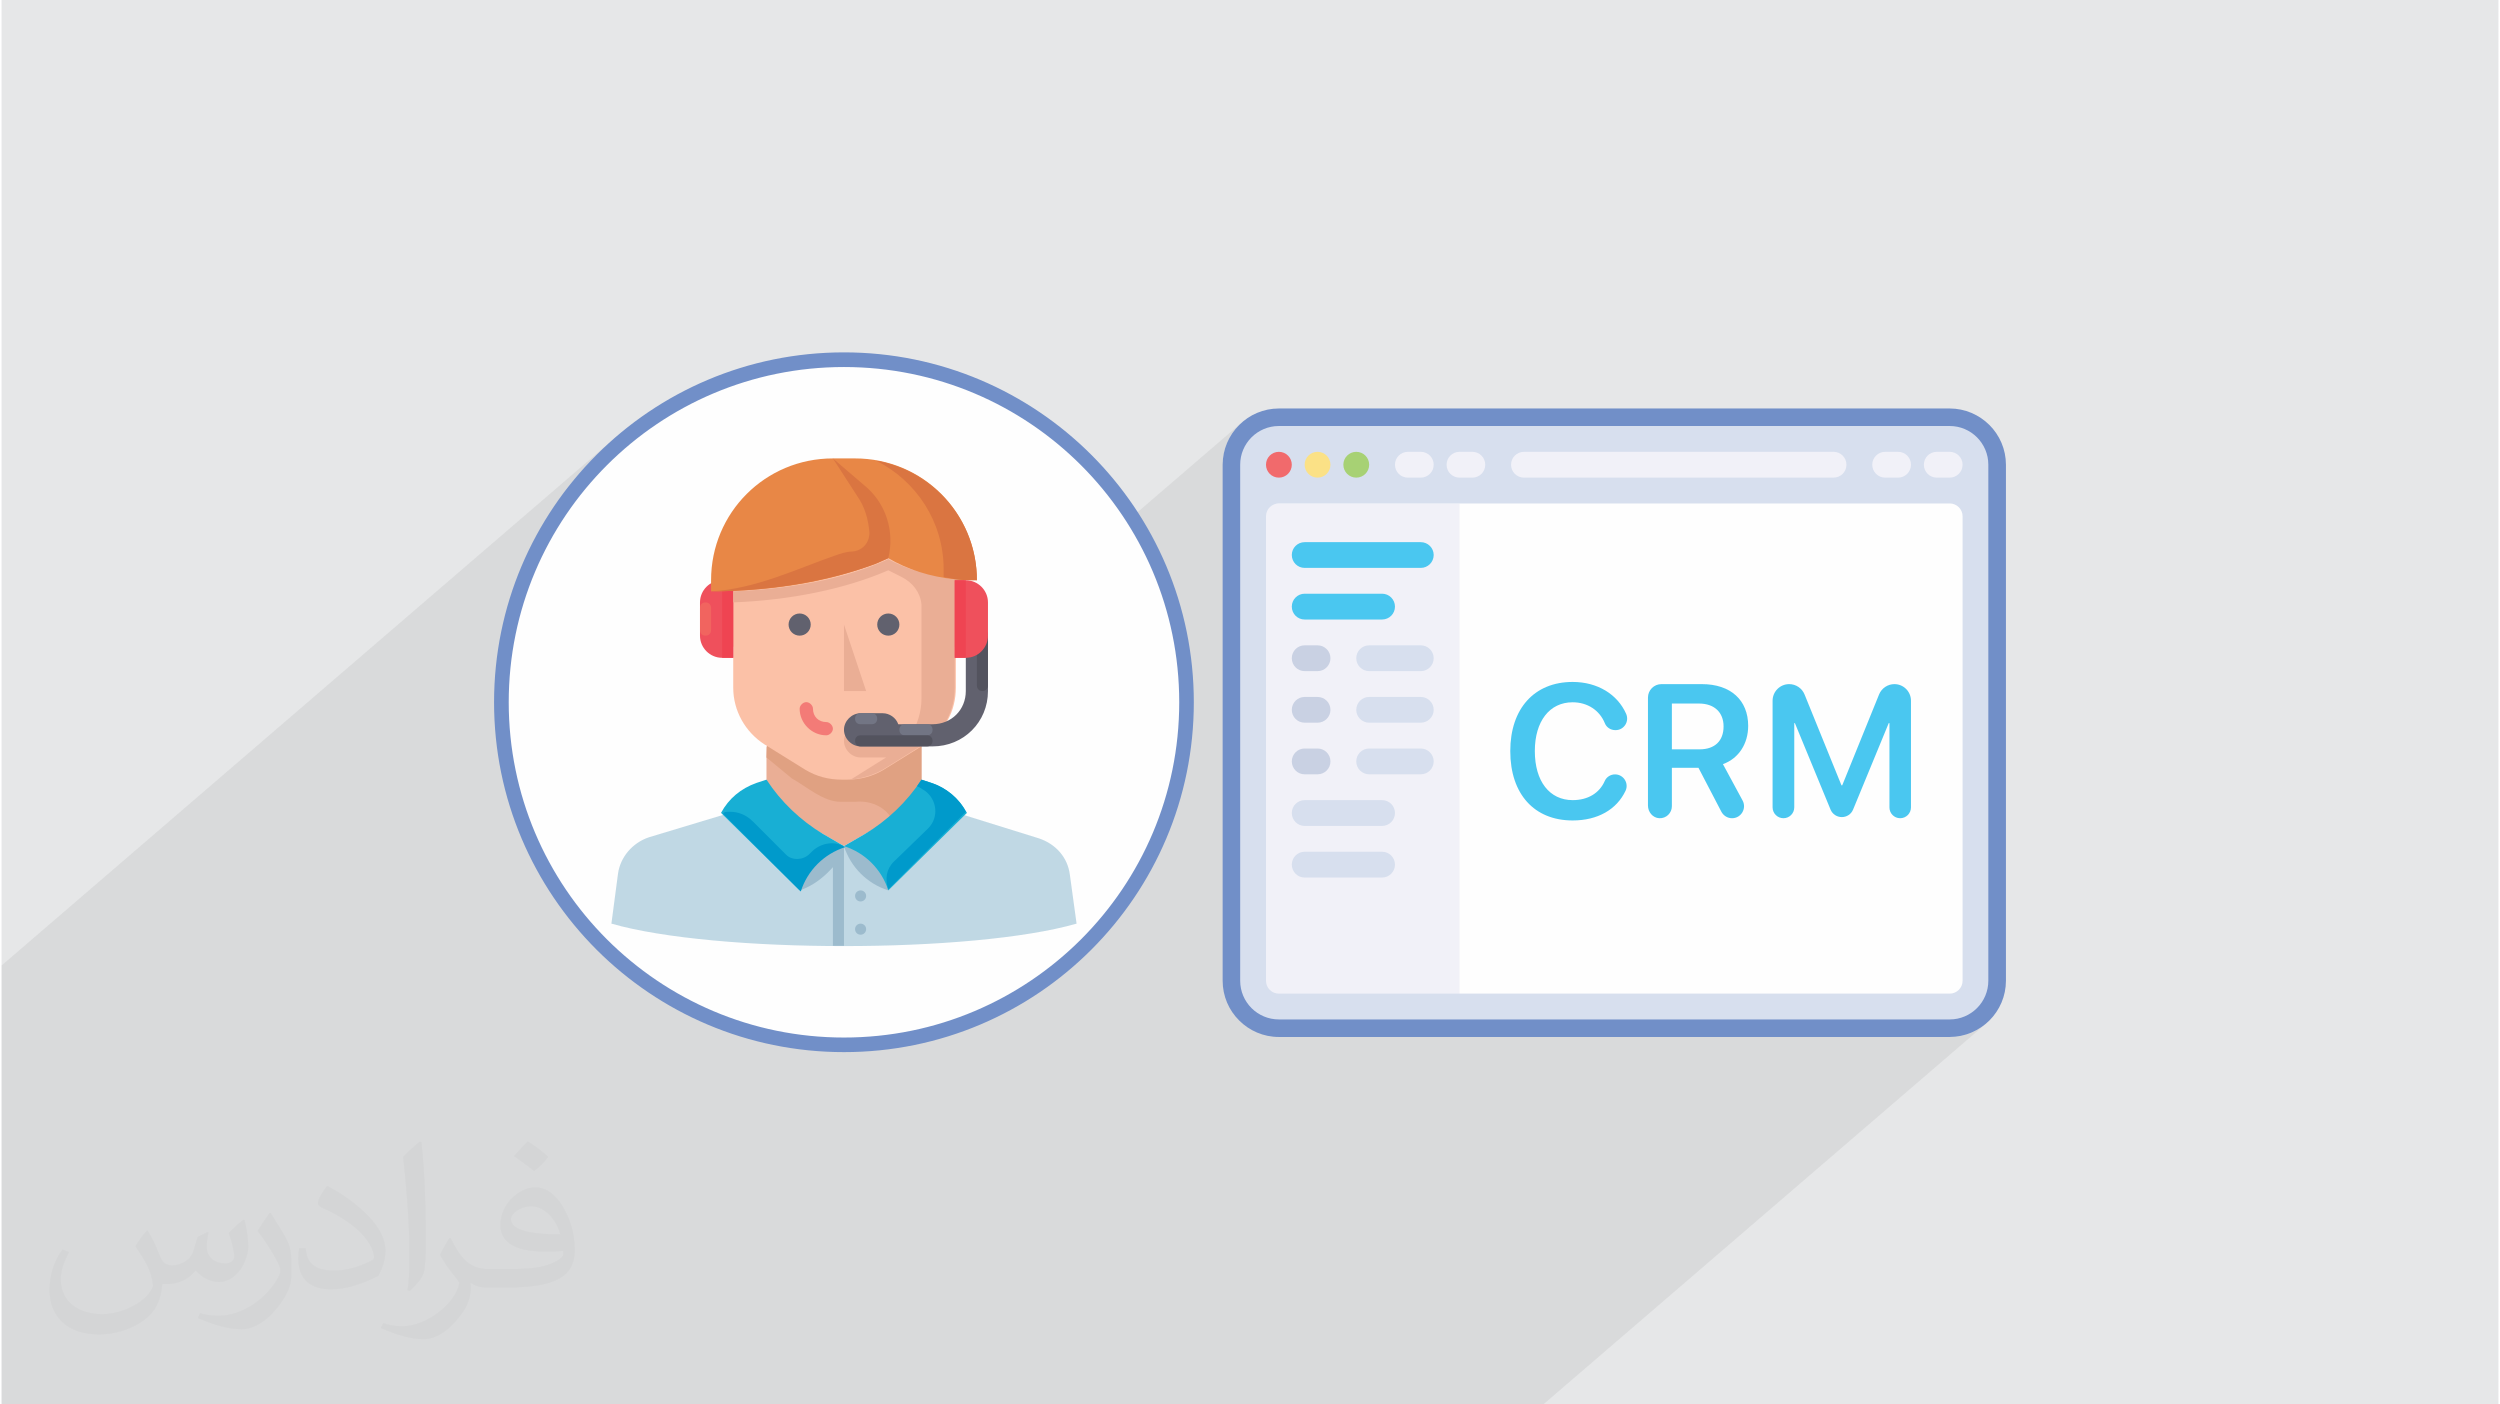 <?xml version="1.0" encoding="UTF-8"?>
<!DOCTYPE svg PUBLIC "-//W3C//DTD SVG 1.0//EN" "http://www.w3.org/TR/2001/REC-SVG-20010904/DTD/svg10.dtd">
<!-- Creator: CorelDRAW 2017 -->
<svg xmlns="http://www.w3.org/2000/svg" xml:space="preserve" width="356px" height="200px" version="1.0" shape-rendering="geometricPrecision" text-rendering="geometricPrecision" image-rendering="optimizeQuality" fill-rule="evenodd" clip-rule="evenodd"
viewBox="0 0 35600 20025"
 xmlns:xlink="http://www.w3.org/1999/xlink">
 <g id="Layer_x0020_1">
  <g id="_2391972019856">
   <polygon fill="#E6E7E8" points="0,0 35600,0 35600,20025 0,20025 "/>
   <path fill="#373435" fill-opacity="0.031" d="M2082 17547c68,104 112,203 155,312 32,64 49,183 199,183 44,0 107,-14 163,-45 63,-33 111,-83 136,-159l60 -202 146 -72 10 10c-20,77 -25,149 -25,206 0,170 146,234 262,234 68,0 129,-34 129,-95 0,-81 -34,-217 -78,-339 68,-68 136,-136 214,-191l12 6c34,144 53,287 53,381 0,93 -41,196 -75,264 -70,132 -194,238 -344,238 -114,0 -241,-58 -328,-163l-5 0c-82,101 -209,193 -412,193l-63 0c-10,134 -39,229 -83,314 -121,237 -480,404 -818,404 -470,0 -706,-272 -706,-633 0,-223 73,-431 185,-578l92 38c-70,134 -117,262 -117,385 0,338 275,499 592,499 294,0 658,-187 724,-404 -25,-237 -114,-348 -250,-565 41,-72 94,-144 160,-221l12 0zm5421 -1274c99,62 196,136 291,221 -53,74 -119,142 -201,202 -95,-77 -190,-143 -287,-213 66,-74 131,-146 197,-210zm51 926c-160,0 -291,105 -291,183 0,168 320,219 703,217 -48,-196 -216,-400 -412,-400zm-359 895c208,0 390,-6 529,-41 155,-39 286,-118 286,-171 0,-15 0,-31 -5,-46 -87,8 -187,8 -274,8 -282,0 -498,-64 -583,-222 -21,-44 -36,-93 -36,-149 0,-152 66,-303 182,-406 97,-85 204,-138 313,-138 197,0 354,158 464,408 60,136 101,293 101,491 0,132 -36,243 -118,326 -153,148 -435,204 -867,204l-196 0 0 0 -51 0c-107,0 -184,-19 -245,-66l-10 0c3,25 5,50 5,72 0,97 -32,221 -97,320 -192,287 -400,410 -580,410 -182,0 -405,-70 -606,-161l36 -70c65,27 155,46 279,46 325,0 752,-314 805,-619 -12,-25 -34,-58 -65,-93 -95,-113 -155,-208 -211,-307 48,-95 92,-171 133,-239l17 -2c139,282 265,445 546,445l44 0 0 0 204 0zm-1408 299c24,-130 26,-276 26,-413l0 -202c0,-377 -48,-926 -87,-1282 68,-75 163,-161 238,-219l22 6c51,450 63,972 63,1452 0,126 -5,250 -17,340 -7,114 -73,201 -214,332l-31 -14zm-1449 -596c7,177 94,318 398,318 189,0 349,-50 526,-135 32,-14 49,-33 49,-49 0,-111 -85,-258 -228,-392 -139,-126 -323,-237 -495,-311 -59,-25 -78,-52 -78,-77 0,-51 68,-158 124,-235l19 -2c197,103 417,256 580,427 148,157 240,316 240,489 0,128 -39,250 -102,361 -216,109 -446,192 -674,192 -277,0 -466,-130 -466,-436 0,-33 0,-84 12,-150l95 0zm-501 -503l172 278c63,103 122,215 122,392l0 227c0,183 -117,379 -306,573 -148,132 -279,188 -400,188 -180,0 -386,-56 -624,-159l27 -70c75,21 162,37 269,37 342,-2 692,-252 852,-557 19,-35 26,-68 26,-90 0,-36 -19,-75 -34,-110 -87,-165 -184,-315 -291,-453 56,-89 112,-174 173,-258l14 2z"/>
   <polygon fill="#373435" fill-opacity="0.078" points="21303,20025 21215,20025 21102,20025 21033,20025 20965,20025 17408,20025 17327,20025 16566,20025 16538,20025 15980,20025 15970,20025 15744,20025 15663,20025 15612,20025 15558,20025 15048,20025 15018,20025 14960,20025 14811,20025 14265,20025 14190,20025 13989,20025 13983,20025 13939,20025 13928,20025 13899,20025 13654,20025 13548,20025 13503,20025 13461,20025 13351,20025 13261,20025 13074,20025 12983,20025 12956,20025 12750,20025 12590,20025 12560,20025 12499,20025 12480,20025 12412,20025 12383,20025 12302,20025 12228,20025 12197,20025 12120,20025 11895,20025 11831,20025 11744,20025 11733,20025 11725,20025 11716,20025 11677,20025 11655,20025 11557,20025 11538,20025 11493,20025 11401,20025 11281,20025 11278,20025 11223,20025 11221,20025 11095,20025 11031,20025 11016,20025 11003,20025 10998,20025 10948,20025 10886,20025 10825,20025 10757,20025 10571,20025 10423,20025 10385,20025 10160,20025 10093,20025 10079,20025 9857,20025 9845,20025 9789,20025 9447,20025 9349,20025 9054,20025 9001,20025 8989,20025 8934,20025 8656,20025 8592,20025 8558,20025 8494,20025 8385,20025 8318,20025 8198,20025 8146,20025 8134,20025 8079,20025 8019,20025 7859,20025 7801,20025 7736,20025 7703,20025 7699,20025 7639,20025 7530,20025 7463,20025 7356,20025 7353,20025 7343,20025 7279,20025 6945,20025 6881,20025 6848,20025 6784,20025 6739,20025 6675,20025 6672,20025 6607,20025 6454,20025 6436,20025 6423,20025 6368,20025 6343,20025 6170,20025 6026,20025 5945,20025 5928,20025 5928,20025 5851,20025 5848,20025 5675,20025 5607,20025 5568,20025 5423,20025 5406,20025 5170,20025 5073,20025 5025,20025 4939,20025 4928,20025 4871,20025 4713,20025 4688,20025 4490,20025 4461,20025 4407,20025 4315,20025 4290,20025 4290,20025 4249,20025 4248,20025 4218,20025 4192,20025 4121,20025 4103,20025 4019,20025 3957,20025 3952,20025 3939,20025 3923,20025 3910,20025 3739,20025 3698,20025 3604,20025 3554,20025 3468,20025 3457,20025 3400,20025 3387,20025 3306,20025 3208,20025 3126,20025 3002,20025 2966,20025 2956,20025 2946,20025 2916,20025 2908,20025 2908,20025 2905,20025 2892,20025 2858,20025 2853,20025 2848,20025 2789,20025 2759,20025 2755,20025 2671,20025 2661,20025 2637,20025 2451,20025 2394,20025 2386,20025 2353,20025 2333,20025 2319,20025 2287,20025 2253,20025 2238,20025 2237,20025 2221,20025 2191,20025 2178,20025 2172,20025 2172,20025 2171,20025 2159,20025 2136,20025 2124,20025 2104,20025 2025,20025 1999,20025 1993,20025 1988,20025 1887,20025 1867,20025 1851,20025 1832,20025 1791,20025 1788,20025 1748,20025 1725,20025 1709,20025 1662,20025 1617,20025 1572,20025 1510,20025 1487,20025 1446,20025 1409,20025 1409,20025 1406,20025 1371,20025 1340,20025 1320,20025 1169,20025 1162,20025 1162,20025 1161,20025 1145,20025 1131,20025 1124,20025 1117,20025 1105,20025 1046,20025 1030,20025 994,20025 978,20025 973,20025 944,20025 920,20025 915,20025 914,20025 889,20025 802,20025 789,20025 769,20025 757,20025 706,20025 697,20025 667,20025 627,20025 611,20025 548,20025 501,20025 501,20025 488,20025 461,20025 453,20025 360,20025 244,20025 185,20025 86,20025 0,20025 0,20023 0,19988 0,19963 0,19947 0,19938 0,19893 0,19878 0,19878 0,19854 0,19812 0,19780 0,19670 0,19644 0,19572 0,19318 0,19237 0,18901 0,18851 0,18848 0,18832 0,18762 0,18557 0,18486 0,18367 0,18352 0,18238 0,18216 0,17724 0,17697 0,17568 0,17550 0,17427 0,17404 0,17293 0,17291 0,17247 0,17234 0,17195 0,17184 0,17133 0,17111 0,17012 0,17004 0,16732 0,16717 0,16627 0,16232 0,16175 0,16053 0,14057 0,14041 0,13904 0,13782 0,13766 8657,6320 8483,6485 8318,6658 8161,6839 8054,6976 8727,6397 8904,6244 9089,6099 9280,5962 9478,5835 9683,5718 9893,5610 10110,5512 10331,5425 10558,5348 10790,5282 11026,5227 11267,5185 11511,5153 11759,5135 12011,5128 12262,5135 12510,5153 12755,5185 12995,5227 13231,5282 13463,5348 13690,5425 13912,5512 14128,5610 14339,5718 14543,5835 14742,5962 14933,6099 15118,6244 15295,6397 15465,6559 15626,6729 15780,6906 15925,7090 16061,7282 16118,7370 17703,6007 17646,6059 17645,6060 17593,6117 17547,6179 17506,6245 17473,6315 17446,6388 17426,6465 17414,6544 17411,6589 17822,6236 17903,6168 17997,6118 18100,6085 18212,6074 27776,6074 27887,6085 27990,6118 28084,6168 28166,6236 28233,6317 28284,6411 28316,6515 28327,6626 28327,13983 28316,14094 28284,14198 28233,14292 28166,14373 27687,14785 27776,14785 27857,14781 27937,14769 28013,14749 28087,14722 28157,14688 28223,14648 28285,14602 21980,20025 21684,20025 21595,20025 "/>
   <g>
    <circle fill="#FEFEFE" cx="12011" cy="10013" r="4884"/>
    <path fill="#718FC8" fill-rule="nonzero" d="M12011 5024c1377,0 2625,559 3527,1461 903,903 1461,2150 1461,3528 0,1377 -558,2624 -1461,3527 -902,903 -2150,1461 -3527,1461 -1378,0 -2625,-558 -3528,-1461 -902,-903 -1461,-2150 -1461,-3527 0,-1378 559,-2625 1461,-3528 903,-903 2150,-1461 3528,-1461zm3380 1609c-865,-865 -2060,-1400 -3380,-1400 -1320,0 -2515,535 -3380,1400 -865,865 -1400,2060 -1400,3380 0,1319 535,2515 1400,3380 865,864 2060,1400 3380,1400 1320,0 2515,-536 3380,-1400 865,-865 1400,-2061 1400,-3380 0,-1320 -535,-2515 -1400,-3380z"/>
    <path fill="#EAAE95" fill-rule="nonzero" d="M12564 10974c-158,95 -332,142 -521,142l-79 0c-190,0 -364,-47 -522,-142l-505 -332 -31 0 0 790 1105 632 1105 -632 0 -790 -31 0 -521 332z"/>
    <path fill="#E0A182" fill-rule="nonzero" d="M12753 10484l-1832 0 -15 316 363 300c205,111 442,332 695,332l79 0c47,0 78,0 126,0 300,-32 568,158 568,426l0 0 -916 900 190 -142 1105 -773 0 -1359 -363 0z"/>
    <path fill="#C0D8E4" fill-rule="nonzero" d="M8695 13169l94 -711c32,-237 206,-442 443,-521l1674 -505 1105 632 1105 -632 1674 521c237,79 411,268 442,521l95 692 0 3c-742,213 -2028,320 -3315,320l-3 0c-1286,0 -2572,-107 -3314,-320z"/>
    <path fill="#FBC1A7" fill-rule="nonzero" d="M13748 8589c0,-963 -774,-1737 -1737,-1737 -963,0 -1737,774 -1737,1737l-158 0 0 316c0,174 142,316 316,316l0 584c0,332 174,632 442,806l584 363c158,95 332,142 521,142l79 0c190,0 363,-47 521,-142l585 -363c284,-174 442,-474 442,-806l0 -584c174,0 316,-142 316,-316l0 -316 -174 0z"/>
    <path fill="#61616E" fill-rule="nonzero" d="M11379 8747c87,0 158,71 158,158 0,87 -71,158 -158,158 -87,0 -158,-71 -158,-158 0,-87 71,-158 158,-158z"/>
    <path fill="#61616E" fill-rule="nonzero" d="M12643 8747c87,0 158,71 158,158 0,87 -71,158 -158,158 -88,0 -158,-71 -158,-158 0,-87 70,-158 158,-158z"/>
    <path fill="#9CBBCD" fill-rule="nonzero" d="M12248 12695c43,0 79,36 79,79 0,44 -36,79 -79,79 -44,0 -79,-35 -79,-79 0,-43 35,-79 79,-79z"/>
    <path fill="#9CBBCD" fill-rule="nonzero" d="M12248 13169c43,0 79,35 79,79 0,44 -36,79 -79,79 -44,0 -79,-35 -79,-79 0,-44 35,-79 79,-79z"/>
    <polygon fill="#EAAE95" fill-rule="nonzero" points="12327,9853 12011,9853 12011,8905 "/>
    <path fill="#EF505C" fill-rule="nonzero" d="M10274 8273l158 0 0 1106 -158 0c-174,0 -316,-142 -316,-316l0 -474c0,-173 142,-316 316,-316z"/>
    <path fill="#9CBBCD" fill-rule="nonzero" d="M12643 12695l0 -631 -632 0 0 0c95,300 332,536 632,631z"/>
    <path fill="#18AFD4" fill-rule="nonzero" d="M12643 12695l0 0c-95,-300 -332,-537 -632,-631l0 0 300 -174c316,-190 600,-458 805,-774l0 0 143 47c221,79 394,221 505,427l0 0 -1121 1105z"/>
    <path fill="#009ACB" fill-rule="nonzero" d="M13259 11163l-143 -47c-15,32 -47,63 -63,95 48,16 79,47 111,63 174,126 205,379 47,537l-489 474c-111,110 -127,252 -79,394l0 0 1105 -1105c-95,-190 -284,-347 -489,-411z"/>
    <polygon fill="#EF4452" fill-rule="nonzero" points="10274,9379 10432,9379 10432,8273 10274,8273 "/>
    <path fill="#EAAE95" fill-rule="nonzero" d="M13748 8589c0,-963 -774,-1737 -1737,-1737 -269,0 -505,63 -726,158 31,0 63,0 94,0 742,0 1374,458 1627,1121 -126,-47 -253,-94 -363,-158l0 0c-616,285 -1406,427 -2211,458l0 158c805,-31 1595,-189 2211,-458l0 0c63,32 126,63 189,95 158,79 269,221 284,395 0,47 0,79 0,126l0 1216c0,190 -63,379 -157,521l-16 0c-32,-94 -127,-158 -221,-158l-474 0c-127,0 -237,111 -237,237 0,127 110,237 237,237l363 0 -505 316c158,-16 315,-63 458,-142l584 -363c284,-174 442,-474 442,-806l0 -584c174,0 316,-142 316,-316l0 -316 -158 0z"/>
    <path fill="#E88746" fill-rule="nonzero" d="M12643 7958c-695,315 -1611,473 -2527,473l0 -158c0,-963 774,-1737 1737,-1737l316 0c963,0 1737,774 1737,1737l0 0c-111,0 -205,0 -316,-15 -347,-32 -679,-142 -947,-300z"/>
    <path fill="#DA7541" fill-rule="nonzero" d="M12469 6568c568,284 963,869 963,1548l0 110c48,16 111,16 158,32 111,15 205,15 316,15 0,-852 -616,-1563 -1437,-1705z"/>
    <path fill="#DA7541" fill-rule="nonzero" d="M12295 6915l-442 -379 347 537c111,158 158,332 174,521 0,143 -95,253 -237,269 -94,0 -173,31 -268,63 -506,174 -1121,474 -1753,505 837,0 1674,-142 2353,-394 174,-79 174,-79 174,-79 94,-379 -32,-790 -348,-1043z"/>
    <path fill="#61616E" fill-rule="nonzero" d="M13906 8905c-95,0 -158,63 -158,158l0 790c0,268 -205,473 -474,473l-489 0c-32,-94 -127,-157 -221,-157l-316 0c-127,0 -237,110 -237,236 0,127 110,237 237,237l1026 0c442,0 790,-347 790,-789l0 -790c0,-95 -63,-158 -158,-158z"/>
    <path fill="#53535E" fill-rule="nonzero" d="M13985 9853l0 0c-47,0 -79,-32 -79,-79l0 -711c0,-47 32,-79 79,-79l0 0c47,0 79,32 79,79l0 711c0,47 -32,79 -79,79z"/>
    <path fill="#EF505C" fill-rule="nonzero" d="M13748 9379l-158 0 0 -1106 158 0c174,0 316,143 316,316l0 474c0,174 -142,316 -316,316z"/>
    <polygon fill="#EF4452" fill-rule="nonzero" points="13590,9379 13748,9379 13748,8273 13590,8273 "/>
    <path fill="#727584" fill-rule="nonzero" d="M12880 10326l315 0c48,0 79,32 79,79l0 0c0,48 -31,79 -79,79l-315 0c-48,0 -79,-31 -79,-79l0 0c0,-47 31,-79 79,-79z"/>
    <path fill="#F1645F" fill-rule="nonzero" d="M10116 8668l0 316c0,48 -32,79 -79,79l0 0c-47,0 -79,-31 -79,-79l0 -316c0,-47 32,-79 79,-79l0 0c47,0 79,32 79,79z"/>
    <path fill="#727584" fill-rule="nonzero" d="M12248 10169l158 0c47,0 79,31 79,78l0 0c0,48 -32,79 -79,79l-158 0c-48,0 -79,-31 -79,-79l0 0c0,-47 31,-78 79,-78z"/>
    <path fill="#53535E" fill-rule="nonzero" d="M12248 10484l947 0c48,0 79,32 79,79l0 0c0,48 -31,79 -79,79l-947 0c-48,0 -79,-31 -79,-79l0 0c0,-47 31,-79 79,-79z"/>
    <path fill="#F37B77" fill-rule="nonzero" d="M11758 10484c-205,0 -379,-173 -379,-379 0,-47 48,-94 95,-94 47,0 95,47 95,94 0,111 79,190 189,190 48,0 95,47 95,95 0,47 -47,94 -95,94z"/>
    <path fill="#9CBBCD" fill-rule="nonzero" d="M11379 12064l0 631c190,-63 348,-189 474,-331l0 1121c47,0 111,0 158,0l0 -1421 -632 0z"/>
    <path fill="#18AFD4" fill-rule="nonzero" d="M11379 12695l0 0c95,-300 332,-537 632,-631l0 0 -300 -174c-316,-190 -600,-458 -805,-774l0 0 -143 47c-221,79 -394,221 -505,427l0 0 1121 1105z"/>
    <path fill="#009ACB" fill-rule="nonzero" d="M11190 12190l-474 -474c-95,-95 -205,-142 -332,-142 -47,0 -94,0 -94,32l1105 1105c95,-300 332,-537 632,-632l0 0c-142,-94 -332,-63 -458,48 -16,16 -32,31 -48,47 -94,95 -252,95 -331,16z"/>
    <path fill="#FEFEFE" fill-rule="nonzero" d="M27776 6074l-9564 0c-305,0 -552,247 -552,552l0 7357c0,305 247,552 552,552l9564 0c304,0 551,-247 551,-552l0 -7357c0,-305 -247,-552 -551,-552z"/>
    <path fill="#718FC8" fill-rule="nonzero" d="M27776 6325l-9564 0c-84,0 -160,33 -214,87l-1 1c-53,54 -87,129 -87,213l0 7357c0,84 34,159 87,213l1 1c54,54 130,87 214,87l9564 0c84,0 159,-33 213,-87l1 -1c54,-54 87,-129 87,-213l0 -7357c0,-84 -33,-159 -87,-213l-1 -1c-54,-54 -129,-87 -213,-87zm-9564 -501l9564 0c220,0 420,90 566,235l1 1c145,145 235,346 235,566l0 7357c0,220 -90,421 -235,566l-1 1c-146,145 -346,235 -566,235l-9564 0c-221,0 -421,-90 -566,-235l-1 -1c-146,-145 -235,-346 -235,-566l0 -7357c0,-220 89,-421 235,-566l1 -1c145,-145 345,-235 566,-235z"/>
    <polygon fill="#F1F1F8" fill-rule="nonzero" points="17844,14351 20787,14351 20787,7178 17844,7178 "/>
    <path fill="#D7DFEE" fill-rule="nonzero" d="M27960 13983c0,102 -83,184 -184,184l-9564 0c-102,0 -184,-82 -184,-184l0 -6621c0,-102 82,-184 184,-184l9564 0c101,0 184,82 184,184l0 6621zm-184 -7909l-9564 0c-305,0 -552,247 -552,552l0 7357c0,305 247,552 552,552l9564 0c304,0 551,-247 551,-552l0 -7357c0,-305 -247,-552 -551,-552z"/>
    <path fill="#F16A6C" fill-rule="nonzero" d="M18212 6442c101,0 184,82 184,184 0,102 -83,184 -184,184 -102,0 -184,-82 -184,-184 0,-102 82,-184 184,-184z"/>
    <path fill="#FBE186" fill-rule="nonzero" d="M18763 6442c102,0 184,82 184,184 0,102 -82,184 -184,184 -101,0 -184,-82 -184,-184 0,-102 83,-184 184,-184z"/>
    <path fill="#A7D174" fill-rule="nonzero" d="M19315 6442c102,0 184,82 184,184 0,102 -82,184 -184,184 -101,0 -184,-82 -184,-184 0,-102 83,-184 184,-184z"/>
    <path fill="#F1F1F8" fill-rule="nonzero" d="M20235 6810l-184 0c-102,0 -184,-82 -184,-184l0 0c0,-102 82,-184 184,-184l184 0c101,0 184,82 184,184l0 0c0,102 -83,184 -184,184z"/>
    <path fill="#F1F1F8" fill-rule="nonzero" d="M20971 6810l-184 0c-102,0 -184,-82 -184,-184l0 0c0,-102 82,-184 184,-184l184 0c101,0 183,82 183,184l0 0c0,102 -82,184 -183,184z"/>
    <path fill="#F1F1F8" fill-rule="nonzero" d="M27040 6810l-184 0c-101,0 -184,-82 -184,-184l0 0c0,-102 83,-184 184,-184l184 0c102,0 184,82 184,184l0 0c0,102 -82,184 -184,184z"/>
    <path fill="#F1F1F8" fill-rule="nonzero" d="M27776 6810l-184 0c-102,0 -184,-82 -184,-184l0 0c0,-102 82,-184 184,-184l184 0c101,0 184,82 184,184l0 0c0,102 -83,184 -184,184z"/>
    <path fill="#F1F1F8" fill-rule="nonzero" d="M26120 6810l-4414 0c-101,0 -184,-82 -184,-184l0 0c0,-102 83,-184 184,-184l4414 0c102,0 184,82 184,184l0 0c0,102 -82,184 -184,184z"/>
    <path fill="#4AC7F0" fill-rule="nonzero" d="M20235 8097l-1656 0c-101,0 -183,-82 -183,-184l0 0c0,-101 82,-183 183,-183l1656 0c101,0 184,82 184,183l0 0c0,102 -83,184 -184,184z"/>
    <path fill="#C9D1E3" fill-rule="nonzero" d="M18763 9569l-184 0c-101,0 -183,-83 -183,-184l0 0c0,-102 82,-184 183,-184l184 0c102,0 184,82 184,184l0 0c0,101 -82,184 -184,184z"/>
    <path fill="#D7DFEE" fill-rule="nonzero" d="M20235 9569l-736 0c-101,0 -184,-83 -184,-184l0 0c0,-102 83,-184 184,-184l736 0c101,0 184,82 184,184l0 0c0,101 -83,184 -184,184z"/>
    <path fill="#C9D1E3" fill-rule="nonzero" d="M18763 10304l-184 0c-101,0 -183,-82 -183,-183l0 0c0,-102 82,-184 183,-184l184 0c102,0 184,82 184,184l0 0c0,101 -82,183 -184,183z"/>
    <path fill="#D7DFEE" fill-rule="nonzero" d="M20235 10304l-736 0c-101,0 -184,-82 -184,-183l0 0c0,-102 83,-184 184,-184l736 0c101,0 184,82 184,184l0 0c0,101 -83,183 -184,183z"/>
    <path fill="#C9D1E3" fill-rule="nonzero" d="M18763 11040l-184 0c-101,0 -183,-82 -183,-184l0 0c0,-101 82,-184 183,-184l184 0c102,0 184,83 184,184l0 0c0,102 -82,184 -184,184z"/>
    <path fill="#D7DFEE" fill-rule="nonzero" d="M20235 11040l-736 0c-101,0 -184,-82 -184,-184l0 0c0,-101 83,-184 184,-184l736 0c101,0 184,83 184,184l0 0c0,102 -83,184 -184,184z"/>
    <path fill="#D7DFEE" fill-rule="nonzero" d="M19683 11776l-1104 0c-101,0 -183,-83 -183,-184l0 0c0,-102 82,-184 183,-184l1104 0c102,0 184,82 184,184l0 0c0,101 -82,184 -184,184z"/>
    <path fill="#D7DFEE" fill-rule="nonzero" d="M19683 12512l-1104 0c-101,0 -183,-83 -183,-184l0 0c0,-102 82,-184 183,-184l1104 0c102,0 184,82 184,184l0 0c0,101 -82,184 -184,184z"/>
    <path fill="#4AC7F0" fill-rule="nonzero" d="M19683 8833l-1104 0c-101,0 -183,-82 -183,-184l0 0c0,-101 82,-184 183,-184l1104 0c102,0 184,83 184,184l0 0c0,102 -82,184 -184,184z"/>
    <path fill="#4AC7F0" fill-rule="nonzero" d="M21511 10709c0,-609 346,-986 889,-986 354,0 640,176 763,455 48,109 -31,232 -150,232l-5 0c-65,0 -125,-38 -149,-99 -74,-183 -247,-298 -459,-298 -329,0 -539,270 -539,696 0,430 209,699 540,699 217,0 381,-100 457,-273 25,-58 84,-94 147,-94l0 0c120,0 201,126 149,235 -127,267 -397,422 -754,422 -546,0 -889,-375 -889,-989z"/>
    <path fill="#4AC7F0" fill-rule="nonzero" d="M24210 10684l-395 0 0 -653 387 0c217,0 350,125 350,326 0,207 -125,327 -342,327zm333 211c227,-82 360,-293 360,-546 0,-365 -248,-595 -661,-595l-576 0c-106,0 -192,86 -192,192l0 1539c0,93 69,176 161,181 99,5 180,-74 180,-171l0 -548 379 0 327 627c30,56 88,92 152,92l0 0c129,0 212,-139 150,-253l-280 -518z"/>
    <path fill="#4AC7F0" fill-rule="nonzero" d="M27070 11666l0 0c-85,0 -153,-69 -153,-154l0 -1202 -10 0 -508 1232c-27,66 -90,108 -161,108l0 0c-70,0 -134,-42 -161,-108l-508 -1232 -9 0 0 1201c0,86 -69,155 -154,155l0 0c-85,0 -155,-69 -155,-155l0 -1520c0,-131 106,-237 237,-237l0 0c96,0 183,59 219,148l526 1295 11 0 525 -1295c36,-89 123,-148 219,-148l0 0c130,0 236,106 236,236l0 1522c0,85 -69,154 -154,154z"/>
   </g>
  </g>
 </g>
</svg>
